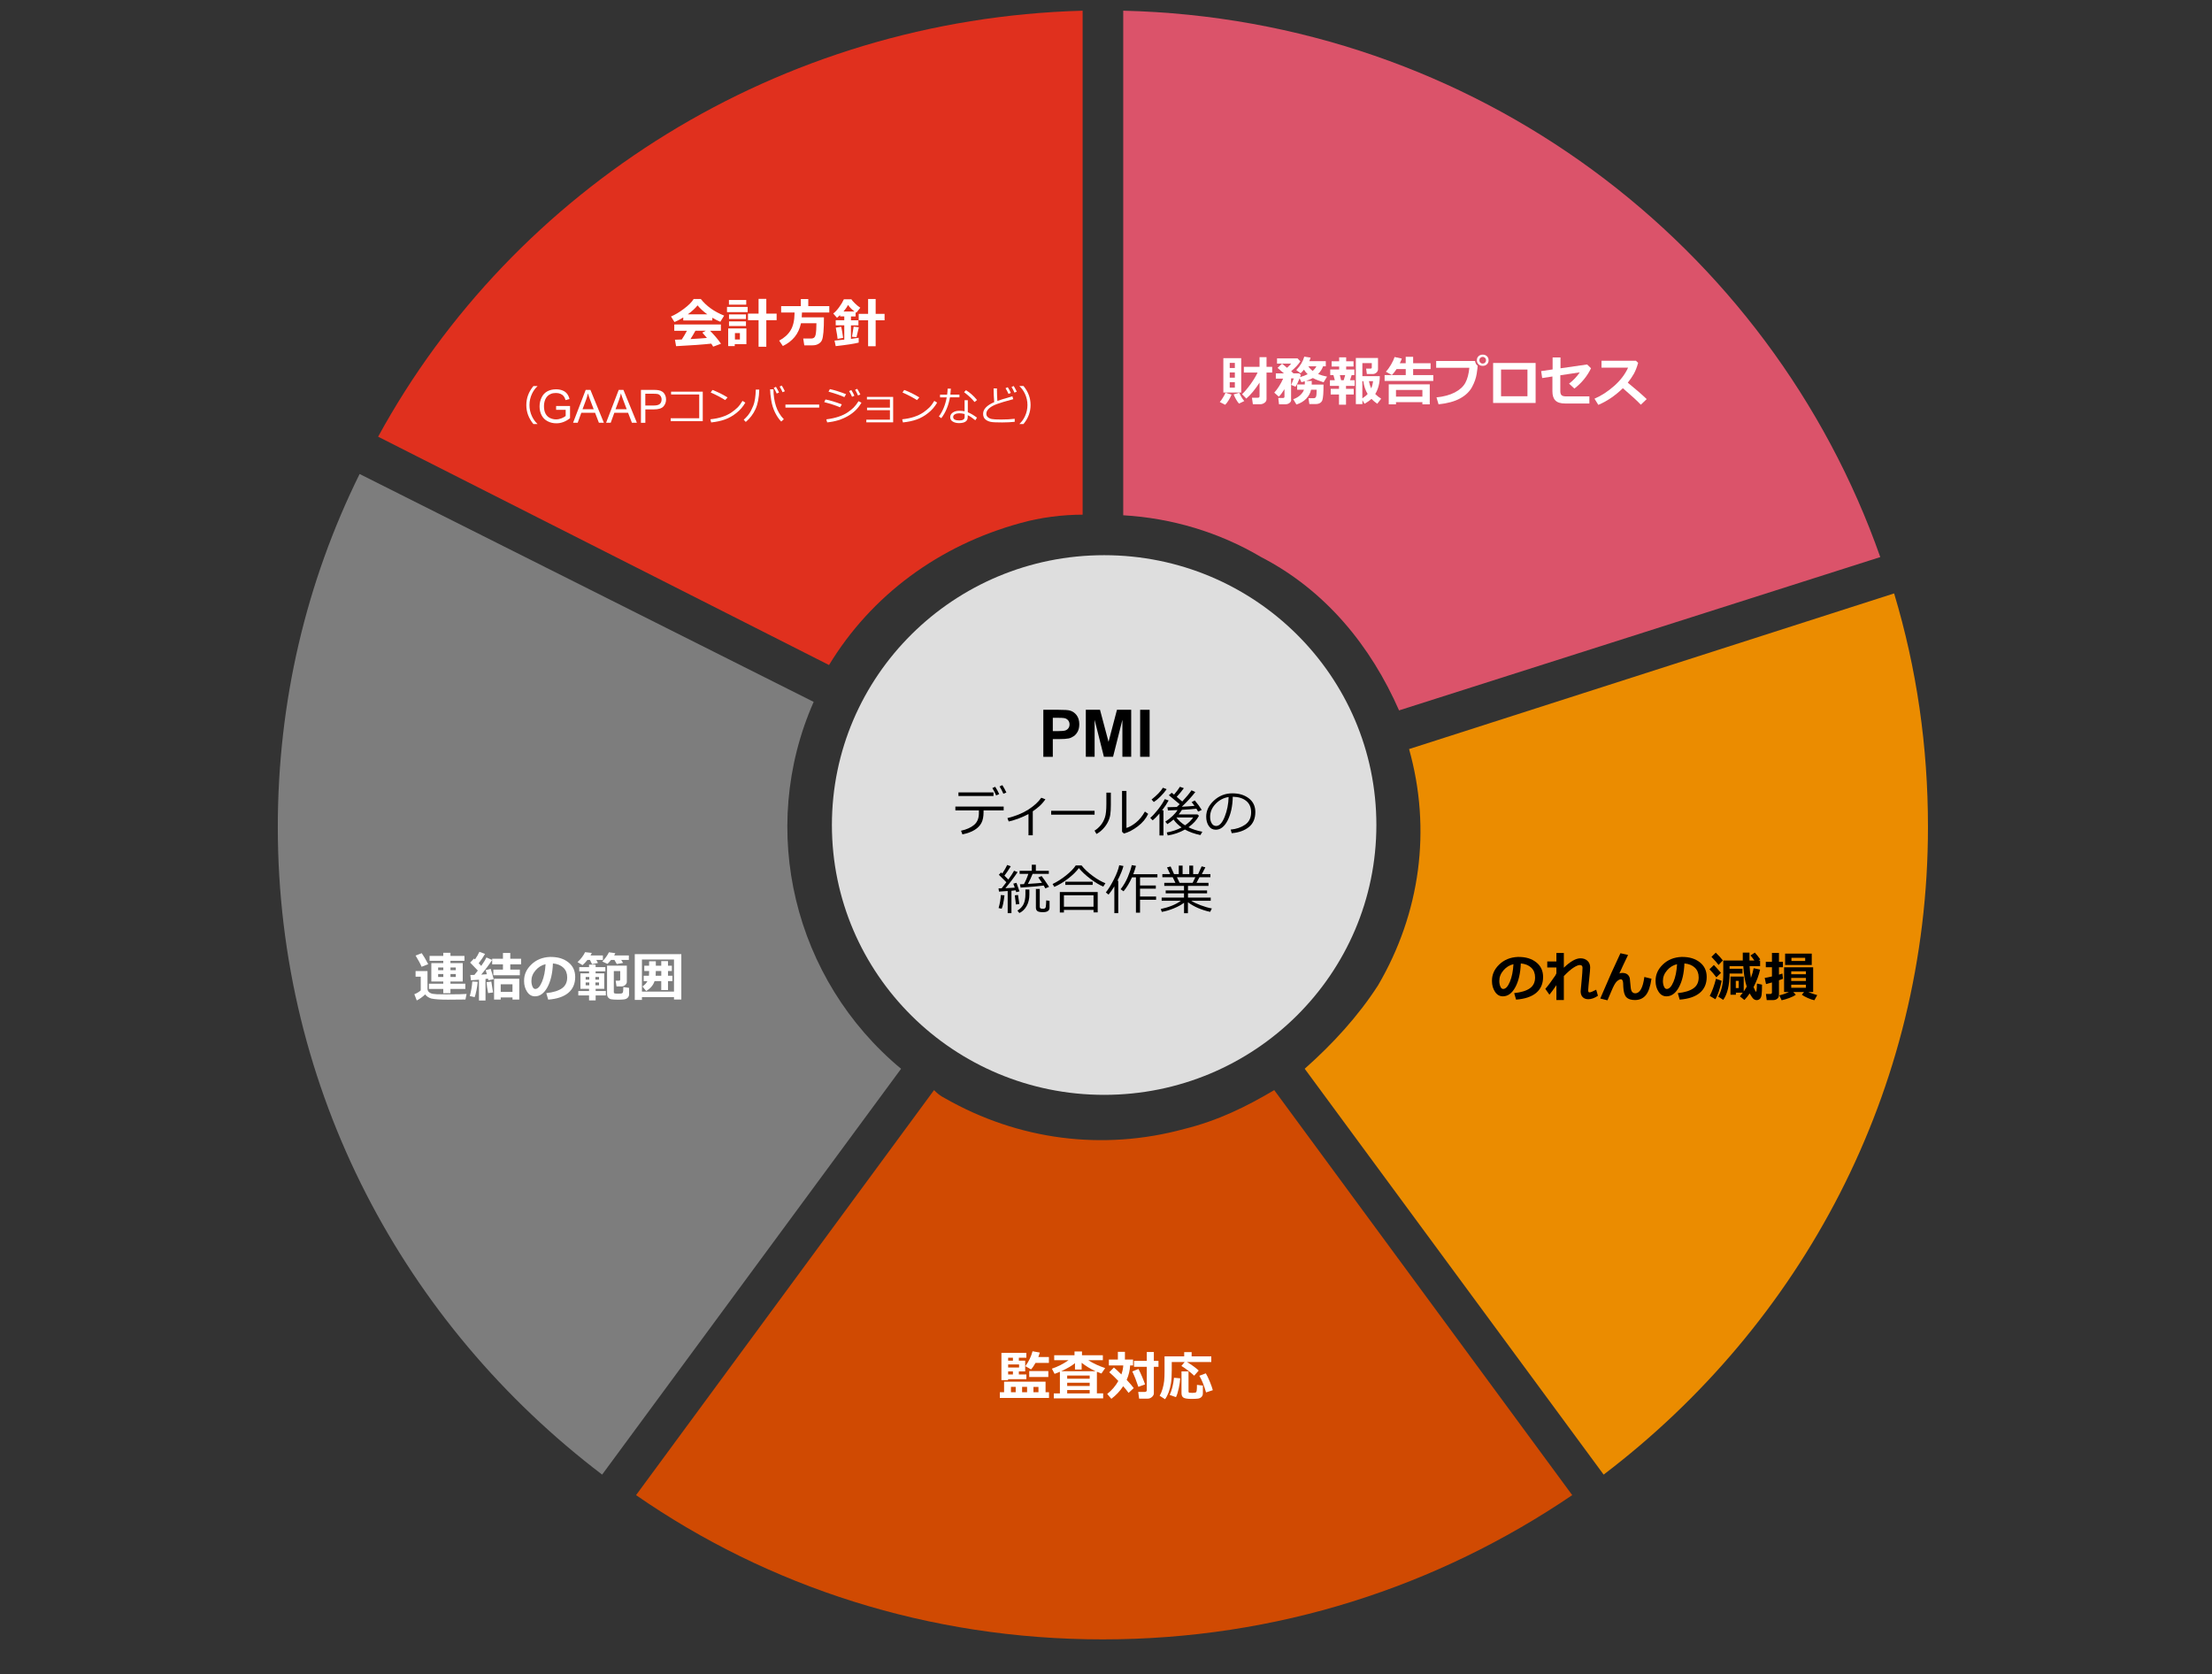 <?xml version="1.0" encoding="UTF-8"?><svg id="_レイヤー_7" xmlns="http://www.w3.org/2000/svg" viewBox="0 0 583 441.32"><rect x="0" y="0" width="583" height="441.32" fill="#333333" stroke="none"/><defs><style>.cls-1{fill:#fff;}.cls-2{fill:#e0301e;}.cls-2,.cls-3,.cls-4,.cls-5,.cls-6{fill-rule:evenodd;}.cls-3{fill:#7d7d7d;}.cls-7{fill:#dedede;}.cls-4{fill:#db536a;}.cls-5{fill:#eb8c00;}.cls-6{fill:#d04a02;}</style></defs><path class="cls-2" d="M269,137.85c5.2-1.47,11.14-2.2,16.34-2.2V2.82c-80.21,2.2-150.03,46.97-185.68,112.28l118.84,60.18c11.14-18.35,28.97-31.56,50.5-37.43Z"/><path class="cls-4" d="M368.73,187.24l126.84-40.41C466.64,64.54,388.76,5.02,296.04,2.82V135.81c12.61,.73,25.22,4.41,36.35,11.02,17.06,8.82,28.93,23.51,36.35,40.41Z"/><path class="cls-6" d="M249.14,289.51c-1.48-.73-2.22-1.46-2.96-2.19l-78.54,106.75c34.82,24.13,77.06,38.02,123,38.02s88.17-13.89,123.74-38.02l-78.54-106.75c-7.41,4.39-14.82,8.04-23.71,10.24-21.49,5.85-43.72,2.92-62.98-8.04Z"/><path class="cls-3" d="M214.46,185l-119.68-60.07c-14.12,28.57-21.56,60.07-21.56,93.04,0,69.6,33.45,131.13,85.48,170.69l78.79-106.96c-28.25-23.44-37.91-63-23.04-96.7Z"/><path class="cls-5" d="M499.24,156.4l-127.86,41.03c5.95,21.25,2.97,43.23-8.18,62.28-5.2,8.06-11.89,15.39-19.33,21.98l78.79,106.97c52.03-39.56,85.48-101.11,85.48-170.71,0-21.25-2.97-41.76-8.92-61.54Z"/><ellipse class="cls-7" cx="291.01" cy="217.45" rx="71.75" ry="71.12"/><g><path class="cls-1" d="M187.76,84.46h-7.68v-.79c-.85,.54-1.63,.94-2.32,1.21l-.91-1.47c.99-.4,2.12-1.06,3.38-2,1.26-.94,2.13-1.81,2.6-2.61h1.87c1.5,1.89,3.55,3.35,6.16,4.39l-1.01,1.62c-.65-.26-1.36-.61-2.11-1.06v.71Zm-.28,6.11c-2.19,.24-5.29,.47-9.29,.67l-.3-1.7,1.8-.06c.49-.74,.94-1.51,1.36-2.3h-3.34v-1.66h12.29v1.66h-2.85c1.17,1.19,2.13,2.33,2.88,3.42l-2.07,.77c-.11-.21-.27-.47-.5-.79Zm-6.19-7.72h5.13c-1.06-.77-1.92-1.56-2.57-2.36-.61,.77-1.47,1.56-2.57,2.36Zm.69,6.52c1.82-.1,3.27-.2,4.34-.3-.45-.55-.86-1.02-1.21-1.4l.92-.5h-2.74c-.41,.75-.84,1.48-1.31,2.2Z"/><path class="cls-1" d="M197.05,82.27h-5.44v-1.38h5.44v1.38Zm-.33,8.44h-3.07v.51h-1.73v-4.65h4.8v4.13Zm-.04-10.41h-4.56v-1.23h4.56v1.23Zm-.07,3.78h-4.47v-1.21h4.47v1.21Zm0,1.85h-4.47v-1.22h4.47v1.22Zm-1.6,3.55v-1.69h-1.31v1.69h1.31Zm6.96,1.91h-2.04v-7h-2.79v-1.73h2.79v-3.89h2.04v3.89h2.72v1.73h-2.72v7Z"/><path class="cls-1" d="M211.37,82.37c-.01,.52-.04,.94-.07,1.27h5.86c0,1.61-.04,2.91-.13,3.89-.09,.98-.21,1.68-.38,2.08-.16,.41-.47,.75-.91,1.01-.44,.27-.97,.4-1.58,.4h-2.18l-.28-1.8h2.14c.63,0,1.01-.35,1.14-1.05s.2-1.69,.2-2.97h-4.07c-.32,1.45-.88,2.66-1.68,3.63-.8,.97-1.83,1.76-3.1,2.37l-.97-1.42c1.34-.71,2.35-1.62,3.01-2.72,.67-1.1,1.01-2.56,1.04-4.39v-.31s-3.53,0-3.53,0v-1.67h5.19v-1.87h1.96v1.87h5.54v1.67h-7.19Z"/><path class="cls-1" d="M226.32,90.3c-1.23,.31-3.25,.62-6.06,.93l-.31-1.46c.6-.04,1.46-.12,2.57-.25v-3.78h-2.26v-1.33h2.26v-1.02h-1.1v-.35c-.28,.27-.55,.51-.82,.72l-.99-1.13c.47-.34,.97-.87,1.52-1.61,.55-.74,.97-1.45,1.28-2.13h1.99c.1,.2,.4,.54,.9,1.04,.5,.49,.98,.89,1.44,1.18l-1.04,1.31s-.1-.06-.2-.13v1.11h-1.22v1.02h1.97v1.33h-1.97v3.57c.89-.11,1.57-.21,2.04-.3v1.28Zm-4.11-1.25c-.9,.18-1.38,.27-1.45,.27h0c-.03-.47-.19-1.45-.48-2.96,.94-.14,1.42-.21,1.42-.23,.06,.17,.15,.63,.28,1.35s.21,1.25,.24,1.57Zm.11-6.95h2.9c-.83-.62-1.39-1.2-1.69-1.74-.28,.55-.68,1.13-1.21,1.74Zm4.04,4.16l-.62,2.61-1.19-.12,.44-2.65,1.37,.16Zm4.43,5h-1.99v-6.84h-2.48v-1.7h2.48v-3.91h1.99v3.91h2.35v1.7h-2.35v6.84Z"/><path class="cls-1" d="M141.65,111.77h-1.06c-1.25-1.5-1.87-3.17-1.87-5.01s.62-3.5,1.87-5.01h1.06v.05c-.59,.54-1.07,1.21-1.44,2-.44,.93-.66,1.92-.66,2.96s.22,2.04,.66,2.97c.37,.79,.85,1.45,1.44,2v.04Z"/><path class="cls-1" d="M146.57,108.03v-1.02h3.67s0,3.21,0,3.21c-.56,.45-1.15,.79-1.75,1.01-.6,.23-1.21,.34-1.85,.34-.85,0-1.63-.18-2.32-.55-.7-.36-1.22-.89-1.58-1.58-.36-.69-.53-1.46-.53-2.31s.18-1.63,.53-2.36c.35-.73,.86-1.27,1.52-1.63,.66-.35,1.43-.53,2.29-.53,.63,0,1.19,.1,1.7,.3,.51,.2,.9,.49,1.19,.85,.29,.36,.51,.84,.66,1.42l-1.04,.28c-.13-.44-.29-.79-.49-1.04s-.47-.45-.83-.61c-.36-.15-.76-.23-1.2-.23-.52,0-.98,.08-1.36,.24-.38,.16-.69,.37-.93,.63-.24,.26-.42,.55-.55,.86-.22,.54-.33,1.12-.33,1.75,0,.77,.13,1.42,.4,1.94,.27,.52,.65,.91,1.16,1.16s1.05,.38,1.62,.38c.5,0,.98-.1,1.46-.29,.47-.19,.83-.4,1.08-.61v-1.62h-2.55Z"/><path class="cls-1" d="M151.04,111.43l3.33-8.67h1.24l3.55,8.67h-1.31l-1.01-2.63h-3.63l-.95,2.63h-1.22Zm2.5-3.56h2.94l-.91-2.4c-.28-.73-.48-1.33-.62-1.8-.11,.56-.27,1.11-.47,1.66l-.95,2.54Z"/><path class="cls-1" d="M159.74,111.43l3.33-8.67h1.24l3.55,8.67h-1.31l-1.01-2.63h-3.63l-.95,2.63h-1.22Zm2.5-3.56h2.94l-.91-2.4c-.28-.73-.48-1.33-.62-1.8-.11,.56-.27,1.11-.47,1.66l-.95,2.54Z"/><path class="cls-1" d="M168.93,111.43v-8.67h3.27c.58,0,1.02,.03,1.32,.08,.43,.07,.78,.21,1.07,.41s.52,.48,.7,.84c.17,.36,.26,.75,.26,1.18,0,.74-.23,1.36-.7,1.87-.47,.51-1.32,.77-2.54,.77h-2.22v3.53h-1.15Zm1.15-4.55h2.24c.74,0,1.27-.14,1.58-.41,.31-.28,.47-.67,.47-1.17,0-.36-.09-.67-.28-.93s-.42-.43-.72-.51c-.19-.05-.55-.08-1.07-.08h-2.22v3.1Z"/><path class="cls-1" d="M185.22,111.01h-8.45v-.77h7.52v-6.27h-7.42v-.74h8.35v7.78Z"/><path class="cls-1" d="M196.44,106.12c-.6,1.05-1.38,1.96-2.34,2.72s-1.96,1.34-3,1.71c-1.04,.38-2.26,.64-3.67,.79l-.19-.83c1.17-.12,2.22-.33,3.14-.64s1.71-.69,2.35-1.12c.64-.44,1.19-.88,1.63-1.31,.44-.43,.89-1.03,1.34-1.78l.74,.46Zm-4.69-1.37l-.61,.7c-1.28-.79-2.56-1.45-3.83-2l.46-.67c1.34,.5,2.67,1.16,3.97,1.96Z"/><path class="cls-1" d="M200.11,102.67c-.05,2.11-.38,3.83-.98,5.15-.6,1.32-1.46,2.45-2.57,3.39l-.54-.58c.41-.37,.77-.75,1.09-1.13,.31-.39,.58-.8,.82-1.25,.23-.45,.44-.91,.63-1.38,.19-.47,.33-1.06,.44-1.76s.17-1.51,.2-2.43h.91Zm6.48,7.83l-.69,.61c-.6-.62-1.15-1.41-1.63-2.39s-.82-2.06-1.01-3.26c-.19-1.2-.29-2.15-.29-2.85h.89v.09c0,1.54,.22,2.98,.65,4.33,.43,1.34,1.13,2.5,2.09,3.48Zm-1.26-7.05l-.62,.28c-.26-.6-.52-1.1-.78-1.51l.58-.26c.32,.5,.59,.99,.82,1.5Zm1.53-.33l-.61,.25c-.23-.54-.49-1.04-.77-1.48l.56-.27c.28,.43,.55,.93,.82,1.5Z"/><path class="cls-1" d="M215.91,107.43h-8.9v-.8h8.9v.8Z"/><path class="cls-1" d="M221.87,106.58l-.44,.78c-1.11-.48-2.51-.94-4.19-1.37l.33-.7c1.21,.23,2.64,.66,4.3,1.29Zm5.18-.45c-.83,1.46-2.03,2.65-3.61,3.55-1.57,.9-3.38,1.45-5.43,1.65l-.22-.8c1.22-.15,2.3-.39,3.25-.71s1.74-.7,2.38-1.14c.64-.44,1.16-.86,1.56-1.25s.83-.96,1.3-1.69l.77,.39Zm-4.06-2.22l-.45,.76c-.89-.43-2.29-.91-4.18-1.45l.37-.66c.51,.1,1.18,.28,2.01,.54,.84,.26,1.59,.53,2.25,.8Zm2.2,.4l-.62,.27c-.26-.58-.52-1.09-.78-1.51l.59-.26c.31,.48,.58,.98,.81,1.5Zm1.57-.33l-.62,.25c-.24-.57-.5-1.07-.77-1.49l.56-.26c.29,.45,.57,.95,.83,1.5Z"/><path class="cls-1" d="M235.4,111.31h-7.07v-.69h6.22v-2.51h-6.03v-.67h6.03v-2.16h-6.06v-.66h6.91v6.7Z"/><path class="cls-1" d="M246.99,106.12c-.6,1.05-1.38,1.96-2.34,2.72s-1.96,1.34-3,1.71c-1.04,.38-2.26,.64-3.67,.79l-.19-.83c1.17-.12,2.22-.33,3.14-.64s1.71-.69,2.35-1.12c.64-.44,1.19-.88,1.63-1.31,.44-.43,.89-1.03,1.34-1.78l.74,.46Zm-4.69-1.37l-.61,.7c-1.28-.79-2.56-1.45-3.83-2l.46-.67c1.34,.5,2.67,1.16,3.97,1.96Z"/><path class="cls-1" d="M250.61,102.43c-.03,.56-.07,1.09-.13,1.58h2.39v.72h-2.5c-.37,2.15-1.13,3.98-2.28,5.49l-.63-.46c1.02-1.38,1.7-3.05,2.06-5.02h-1.76v-.72h1.87c.07-.52,.12-1.05,.13-1.59h.85Zm6.88,7.66l-.43,.68c-.75-.61-1.42-1.06-2-1.34v.51c0,1.05-.77,1.58-2.32,1.58-.64,0-1.18-.14-1.63-.41s-.67-.65-.67-1.13c0-.53,.23-.94,.69-1.25s1.02-.46,1.68-.46c.51,0,.99,.04,1.42,.13v-2.91h.85v3.17c.71,.27,1.52,.75,2.43,1.43Zm-3.26-.97c-.48-.13-.96-.19-1.44-.19-.42,0-.79,.09-1.1,.26s-.47,.41-.47,.72c0,.61,.54,.91,1.63,.91,.92,0,1.39-.3,1.39-.9v-.8Zm3.28-3.69l-.66,.53c-.66-.84-1.58-1.7-2.75-2.59l.48-.53c1.01,.59,1.99,1.45,2.93,2.59Z"/><path class="cls-1" d="M267.42,111.18c-1.02,.1-2.12,.16-3.29,.16-.67,0-1.27-.01-1.8-.03s-.94-.06-1.22-.12c-.28-.06-.55-.14-.79-.26-.25-.11-.46-.26-.65-.43s-.33-.38-.42-.62c-.09-.24-.14-.5-.14-.8,0-1.23,.98-2.25,2.93-3.09-.1-1.13-.15-2.34-.17-3.62h.89c0,.15,0,.32,0,.49,0,.84,.04,1.77,.11,2.81,.7-.25,2.02-.66,3.96-1.22l.22,.76c-.57,.15-1.45,.4-2.64,.74-1.19,.35-2.08,.68-2.68,.99-.59,.31-1.04,.64-1.33,1-.29,.35-.44,.72-.44,1.11,0,.36,.13,.66,.4,.9s.61,.4,1.04,.49c.43,.09,1.24,.13,2.44,.13,1.33,0,2.53-.06,3.6-.19v.8Zm-1-7.62l-.61,.27c-.26-.58-.52-1.08-.79-1.51l.59-.26c.31,.48,.58,.98,.81,1.5Zm1.57-.33l-.62,.25c-.24-.56-.49-1.05-.77-1.48l.58-.26c.29,.48,.56,.98,.81,1.5Z"/><path class="cls-1" d="M271.62,106.75c0,1.84-.62,3.51-1.87,5.01h-1.05v-.04c.59-.54,1.07-1.21,1.44-2,.44-.94,.66-1.93,.66-2.97s-.22-2.03-.66-2.96c-.37-.79-.85-1.45-1.44-2v-.06h1.05c1.25,1.51,1.87,3.18,1.87,5.01Z"/></g><g><path d="M274.98,199.47v-12.39h4.01c1.52,0,2.51,.06,2.97,.19,.71,.19,1.3,.59,1.78,1.21,.48,.62,.72,1.43,.72,2.41,0,.76-.14,1.4-.41,1.92-.28,.52-.63,.93-1.05,1.22s-.86,.49-1.3,.59c-.6,.12-1.46,.18-2.59,.18h-1.63v4.67h-2.5Zm2.5-10.29v3.52h1.37c.99,0,1.65-.06,1.98-.19,.33-.13,.59-.33,.78-.61,.19-.28,.28-.6,.28-.96,0-.45-.13-.82-.4-1.12s-.6-.48-1.01-.55c-.3-.06-.9-.08-1.8-.08h-1.21Z"/><path d="M286.18,199.47v-12.39h3.74l2.25,8.45,2.22-8.45h3.75v12.39h-2.32v-9.75l-2.46,9.75h-2.41l-2.45-9.75v9.75h-2.32Z"/><path d="M300.5,199.47v-12.39h2.5v12.39h-2.5Z"/><path d="M259.23,214.06c0,1.18-.19,2.13-.57,2.85-.38,.73-.99,1.34-1.82,1.85-.83,.51-1.89,.89-3.18,1.16l-.37-.97c1.45-.31,2.59-.82,3.44-1.53,.85-.71,1.27-1.75,1.27-3.1v-.72h-6.2v-1.01h12.73v1.01h-5.3v.46Zm2.62-4.25h-9.24v-.96h9.24v.96Zm1.5-.51l-.8,.35c-.33-.75-.67-1.4-1-1.94l.75-.34c.41,.64,.76,1.28,1.05,1.92Zm1.89-.42l-.79,.32c-.3-.71-.64-1.35-1-1.92l.73-.34c.36,.55,.71,1.19,1.06,1.93Z"/><path d="M272.2,220.15h-1.13v-5.59c-1.67,.88-3.41,1.54-5.21,1.96l-.35-.89c2.16-.53,4-1.28,5.52-2.25,1.52-.98,2.66-2.02,3.41-3.12l1.09,.41c-.54,.77-1.1,1.4-1.68,1.9-.59,.5-1.14,.92-1.65,1.26v6.33Z"/><path d="M288.49,214.72h-11.44v-1.02h11.44v1.02Z"/><path d="M292.78,212.05c0,1.09-.05,1.97-.15,2.66-.1,.68-.32,1.36-.66,2.01-.34,.66-.78,1.26-1.3,1.8-.52,.54-1.08,.97-1.68,1.29l-.51-.88c.58-.35,1.11-.82,1.6-1.4,.49-.58,.86-1.27,1.13-2.06s.39-2.01,.39-3.64v-2.92h1.18v3.15Zm9.84,2.46c-.59,1.26-1.5,2.35-2.74,3.29-1.23,.93-2.45,1.57-3.65,1.9l-.5-.47v-10.77h1.16v9.76c.76-.23,1.59-.69,2.48-1.4,.89-.71,1.69-1.68,2.39-2.92l.86,.61Z"/><path d="M305.59,220.2v-5.78c-.7,.8-1.29,1.4-1.79,1.8l-.64-.65c.6-.5,1.29-1.25,2.07-2.24,.78-1,1.36-1.9,1.76-2.71l1.02,.36c-.49,.88-1.07,1.75-1.74,2.6h.37v6.62h-1.06Zm-1.49-8.82l-.59-.66c1.41-1.1,2.41-2.14,2.99-3.1l.98,.39c-.43,.63-.97,1.27-1.61,1.91-.64,.64-1.23,1.13-1.77,1.47Zm5.19,4.63c-.55,.48-1.09,.88-1.62,1.2l-.53-.65c.65-.41,1.28-.9,1.89-1.48s1.05-1.1,1.32-1.57c-1.04,.05-1.88,.09-2.53,.1l-.13-.86h.19c.55,0,1.31-.02,2.28-.06,.23-.2,.48-.44,.76-.72-.11-.1-1.06-.89-2.86-2.38l.77-.64,.6,.49c.65-.76,1.17-1.45,1.55-2.07l1.04,.37c-.62,.85-1.25,1.61-1.89,2.28l1.47,1.23c1.06-1.14,1.87-2.12,2.43-2.95l1.01,.45c-.93,1.22-2.11,2.51-3.56,3.88,1.27-.06,2.38-.14,3.34-.23-.27-.39-.52-.71-.76-.98l.84-.45c.77,.91,1.38,1.75,1.83,2.5l-.95,.44c-.11-.19-.26-.45-.46-.76-.92,.11-2.19,.21-3.81,.3-.21,.36-.5,.76-.86,1.2h4.96l.39,.37c-.58,1.11-1.51,2.11-2.77,3.02,1.07,.53,2.29,.92,3.66,1.18l-.5,.88c-1.57-.33-2.94-.81-4.09-1.46-1.39,.79-2.9,1.31-4.53,1.56l-.26-.79c1.48-.27,2.78-.71,3.91-1.32-.85-.6-1.56-1.29-2.11-2.07Zm3.04,1.52c.85-.56,1.57-1.25,2.15-2.07h-4.43c.56,.77,1.32,1.47,2.28,2.07Z"/><path d="M324.63,219.58l-.27-.93c1.48-.13,2.75-.56,3.81-1.29,1.05-.73,1.58-1.82,1.58-3.26,0-1.29-.42-2.29-1.28-2.99-.85-.71-2.04-1.08-3.56-1.12-.05,2.48-.5,4.55-1.33,6.21-.84,1.66-1.89,2.49-3.15,2.49-.78,0-1.4-.33-1.85-1-.45-.67-.67-1.48-.67-2.44,0-1.58,.68-3,2.05-4.26,1.37-1.26,2.98-1.89,4.85-1.89,1.76,0,3.2,.44,4.34,1.32s1.71,2.08,1.71,3.6c0,1.73-.57,3.06-1.72,3.98-1.15,.92-2.65,1.45-4.49,1.6Zm-.8-9.51c-1.34,.2-2.49,.81-3.45,1.81-.96,1.01-1.44,2.15-1.44,3.41,0,.67,.14,1.24,.42,1.71,.28,.47,.67,.7,1.17,.7,.86,0,1.61-.81,2.25-2.42,.64-1.61,.99-3.35,1.04-5.22Z"/><path d="M265.59,240.66v-5.82l-2.29,.16-.13-.85,.83-.02c.44-.55,.85-1.08,1.24-1.6-.57-.59-1.23-1.24-1.98-1.97l.59-.62,.3,.29c.57-.83,1.01-1.58,1.31-2.25l.94,.35c-.55,.92-1.11,1.74-1.67,2.47l1.03,1.02c.72-1,1.23-1.77,1.51-2.32l.93,.36c-1.01,1.5-2.09,2.92-3.22,4.25,1.09-.05,1.92-.1,2.48-.15-.16-.47-.29-.83-.39-1.06l.84-.21c.16,.43,.42,1.18,.79,2.25l-.86,.21c-.05-.17-.09-.33-.15-.49-.23,.03-.6,.07-1.11,.12v5.9h-1Zm-1.59-1.15l-.81-.17c.34-1.18,.54-2.33,.59-3.44l.96,.08c-.21,1.74-.45,2.91-.74,3.53Zm3.76-1.13c-.02-.21-.12-1.01-.3-2.4l.85-.1c.08,.61,.19,1.41,.35,2.39l-.89,.12Zm.91,2.27l-.52-.65c.72-.43,1.26-.98,1.6-1.66,.34-.68,.51-1.56,.51-2.65v-1.24h1.04v1.37c0,1.12-.24,2.1-.71,2.96-.48,.86-1.11,1.48-1.92,1.86Zm.32-6.72l-.16-.86,1.04-.04c.44-.79,.83-1.69,1.16-2.7h-2.3v-.82h3.21v-1.6h1.07v1.6h3.42v.82h-4.27c-.35,.89-.76,1.77-1.25,2.64,1.54-.1,2.78-.19,3.73-.29-.36-.54-.69-1.01-1-1.41l.89-.37c.43,.53,1.08,1.48,1.97,2.84l-.99,.41c-.14-.27-.28-.52-.42-.75-1.12,.16-3.16,.34-6.12,.54Zm4.03,.38h1.02v4.65c0,.21,.05,.35,.17,.44,.11,.08,.34,.13,.69,.13,.16,0,.28-.02,.38-.06,.09-.04,.17-.09,.22-.16,.05-.07,.09-.15,.12-.24s.05-.34,.08-.75c.03-.41,.04-.75,.04-1.01l.88,.12v1.79c0,.8-.58,1.2-1.74,1.2-.73,0-1.22-.1-1.48-.3-.25-.2-.38-.5-.38-.91v-4.91Z"/><path d="M290.78,233.68c-.98-.41-2.09-1.07-3.34-2-1.24-.93-2.28-1.89-3.1-2.88-.64,.89-1.57,1.8-2.78,2.74-1.21,.94-2.44,1.68-3.68,2.22l-.46-.76c1.2-.58,2.38-1.33,3.53-2.25,1.16-.92,2.02-1.8,2.58-2.65h1.53c.73,.94,1.71,1.86,2.93,2.76s2.34,1.54,3.36,1.93l-.57,.89Zm-2.57,6.14h-7.8v.69h-1.08v-5.39h9.98v5.35h-1.09v-.65Zm-7.8-.84h7.8v-3.02h-7.8v3.02Zm7.58-5.75h-7.21v-.84h7.21v.84Z"/><path d="M293.7,240.67v-7.05c-.46,.78-.97,1.5-1.53,2.17l-.71-.57c.73-.94,1.45-2.11,2.16-3.52,.71-1.41,1.16-2.63,1.37-3.65l1.11,.2c-.25,1-.78,2.3-1.6,3.9h.23v8.53h-1.04Zm5.69-.12v-9.31h-1.04c-.63,1.42-1.37,2.65-2.22,3.68l-.77-.55c.77-.99,1.41-2.07,1.9-3.25,.49-1.18,.84-2.21,1.03-3.1l1.11,.19c-.19,.74-.43,1.48-.72,2.21h6.37v.82h-4.58v2.14h4.16v.84h-4.16v2.08h4.23v.85h-4.23v3.41h-1.08Z"/><path d="M306.21,240.34l-.28-.75c2.25-.49,4.03-1.22,5.32-2.18h-5.08v-.83h5.89v-1.12h-4.83v-.77h4.83v-1.19h-5.2v-.82h2.93l-.71-1.47h-2.73v-.82h2.07l-.84-1.76,.95-.26,.91,2.02h1.24v-2.25h1.01v2.25h1.76v-2.25h1.02v2.25h1.31l.93-2.05,.98,.26-.93,1.79h2.26v.82h-2.88l-.79,1.47h3.16v.82h-5.4v1.19h5.03v.77h-5.03v1.12h5.99v.83h-5.14c.64,.41,1.49,.81,2.53,1.2,1.04,.39,2.01,.67,2.91,.83l-.45,.9c-2.32-.51-4.28-1.36-5.86-2.54v2.89h-1.02v-2.75c-.66,.51-1.55,1-2.66,1.46-1.12,.46-2.19,.78-3.23,.95Zm3.99-9.13l.7,1.47h3.44l.71-1.47h-4.84Z"/></g><g><path class="cls-1" d="M324.58,104.01c-.14,.41-.39,.89-.73,1.44-.34,.56-.66,.97-.94,1.24l-1.42-.73c.22-.23,.5-.63,.84-1.18s.56-.97,.66-1.26l1.59,.48Zm2.56-.55h-4.71v-9.06h4.71v9.06Zm-1.68-6.46v-1.35h-1.35v1.35h1.35Zm-1.35,2.55h1.35v-1.39h-1.35v1.39Zm1.35,1.19h-1.35v1.43h1.35v-1.43Zm2.49,4.96l-1.39,.68c-.23-.24-.49-.6-.78-1.11s-.5-.95-.63-1.32l1.47-.43c.37,.84,.81,1.57,1.33,2.19Zm4.01-4.84c-1.15,1.78-2.31,3.18-3.48,4.19l-1.12-1.15c.68-.63,1.42-1.51,2.24-2.64,.81-1.13,1.43-2.16,1.86-3.07h-3.62v-1.5h4.13v-2.56h1.84v2.56h1.49v1.5h-1.49v7c0,.4-.17,.72-.52,.97-.35,.25-.71,.38-1.09,.38h-1.99l-.24-1.71h1.56c.29,0,.44-.14,.44-.43v-3.53Z"/><path class="cls-1" d="M340.31,105.4c0,.32-.15,.59-.46,.82-.3,.23-.67,.34-1.11,.34h-1.64l-.19-1.66h1.24c.26,0,.39-.12,.39-.37v-1.96c-.54,.88-1.03,1.54-1.49,1.98l-1.2-1.06c.9-1,1.68-2.23,2.34-3.69h-1.93v-1.39h2.14c-.38-.35-.94-.83-1.68-1.44l1.18-1.11s.45,.37,1.32,1.08c.47-.43,.83-.8,1.09-1.11h-3.73v-1.37h5.41l.73,.79c-.54,.83-1.34,1.69-2.41,2.59,.25,.22,.45,.41,.6,.57h1.49l.46,.39c-.05,.15-.12,.35-.21,.6,.83-.25,1.5-.51,2-.77-.39-.38-.72-.78-.97-1.2-.28,.34-.57,.65-.88,.95l-1.15-.84c1.07-1.12,1.77-2.3,2.11-3.54l1.67,.26c-.09,.31-.2,.62-.34,.93h4.34v1.35h-.71c-.28,.77-.72,1.45-1.32,2.04,.65,.28,1.44,.51,2.36,.69l-.91,1.49c-1.19-.37-2.13-.74-2.82-1.12-.49,.28-1.09,.53-1.81,.77h1.51c0,.42,0,.73-.01,.95h3.11c0,1.06-.02,1.94-.07,2.61-.05,.68-.13,1.18-.23,1.49-.11,.32-.32,.57-.62,.76-.3,.19-.69,.28-1.17,.28h-1.64l-.23-1.54h1.39c.26,0,.46-.12,.58-.37,.12-.24,.18-.87,.18-1.87h-1.47c-.19,.89-.62,1.67-1.28,2.36s-1.52,1.21-2.58,1.54l-.84-1.4c.71-.23,1.32-.59,1.82-1.05,.5-.47,.83-.95,1.01-1.45h-1.8v-1.38h2.01c0-.19,.01-.48,.01-.85-.29,.09-.59,.17-.89,.26l-.48-1.04c-.4,1.03-.76,1.77-1.08,2.22l-1.14-.48c.17-.41,.4-.97,.68-1.71h-.71v5.65Zm5.68-7.63c.42-.39,.74-.79,.96-1.22h-2.11c.29,.46,.67,.86,1.15,1.22Z"/><path class="cls-1" d="M354.76,106.66h-1.85v-2.68h-2.19v-1.5h2.19v-.77h-2.39v-1.5h1.29l-.37-1.35h-.84v-1.47h2.35v-.78h-1.98v-1.39h1.98v-1.04h1.85v1.04h1.94v1.39h-1.94v.78h2.16v1.47h-.71l-.43,1.35h1.22v1.5h-2.28v.77h2.03v1.5h-2.03v2.68Zm-1.29-6.44h.68l.39-1.35h-1.4l.33,1.35Zm5.59,6.29h-1.71v-12.16h5.84v2.97c0,.35-.14,.65-.43,.9s-.62,.37-.99,.37h-1.52l-.19-1.43h1.12c.24,0,.37-.11,.37-.32v-1.13h-2.48v3.43h4.59c0,1.83-.4,3.4-1.2,4.71,.45,.46,.97,.87,1.56,1.24l-1.03,1.33c-.59-.41-1.09-.84-1.53-1.29-.46,.44-1.07,.87-1.83,1.28l-.55-.93v1.04Zm0-6.04v4.52c.56-.35,1.03-.73,1.4-1.15-.59-.95-.97-2.08-1.13-3.37h-.28Zm2.35,1.89c.24-.58,.4-1.21,.47-1.89h-1.08c.13,.69,.33,1.32,.61,1.89Z"/><path class="cls-1" d="M369.46,94.51c-.12,.37-.3,.78-.52,1.22h1.55v-1.69h1.96v1.69h4.6v1.54h-4.6v1.59h5.31v1.54h-12.83v-1.54h5.57v-1.59h-2.41c-.35,.54-.76,1.07-1.24,1.58l-1.59-.88c.47-.49,.92-1.11,1.36-1.86,.44-.75,.75-1.42,.94-2.01l1.92,.41Zm5.43,11.49h-6.96v.58h-1.91v-5.28h10.81v5.28h-1.94v-.58Zm-6.96-1.46h6.96v-1.76h-6.96v1.76Z"/><path class="cls-1" d="M389.46,96.39h0c0,.28-.09,.99-.26,2.13-.18,1.15-.59,2.32-1.24,3.51s-1.69,2.19-3.13,2.98c-1.43,.79-3.32,1.31-5.68,1.56l-.55-1.83c1.94-.2,3.55-.64,4.85-1.32s2.22-1.53,2.77-2.54c.54-1.01,.89-2.33,1.04-3.94h-8.74v-1.8h10.25c.08,.57,.31,.98,.69,1.26Zm2.88-1.44c0,.43-.15,.78-.44,1.06-.29,.28-.67,.42-1.11,.42s-.82-.14-1.11-.42c-.29-.28-.44-.63-.44-1.06s.15-.78,.44-1.06,.67-.42,1.11-.42,.82,.14,1.11,.42,.44,.63,.44,1.06Zm-.93-.62c-.17-.17-.38-.26-.63-.26s-.46,.09-.63,.26c-.17,.17-.25,.38-.25,.62s.08,.45,.25,.62c.17,.17,.38,.26,.63,.26s.46-.08,.63-.26c.17-.17,.25-.38,.25-.62s-.08-.45-.25-.62Z"/><path class="cls-1" d="M404.73,106.21h-11.2v-10.54h11.2v10.54Zm-2.15-1.77v-7.04h-6.96v7.04h6.96Z"/><path class="cls-1" d="M419.33,97.07c-1.01,2.09-2.47,3.87-4.38,5.34l-1.4-1.3c1.13-.86,2.07-1.85,2.81-2.97l-5.12,.77v4.2c0,.47,.11,.82,.32,1.04,.21,.22,.63,.33,1.26,.33h6.08v1.87h-6.36c-1.2,0-2.06-.26-2.59-.79-.53-.53-.79-1.33-.79-2.41v-3.92l-2.7,.41-.27-1.83,3.02-.44v-3.16h2.08v2.86l7.02-1.01,1.02,1Z"/><path class="cls-1" d="M434.02,105.18l-1.56,1.49c-.82-.89-2.39-2.34-4.73-4.35-2.05,1.98-4.2,3.44-6.47,4.39l-1.01-1.63c1.76-.75,3.48-1.86,5.15-3.33,1.67-1.47,2.9-3.08,3.7-4.84h-7v-1.82h9.08l.57,.55c-.33,1.18-.71,2.14-1.13,2.89s-.96,1.52-1.6,2.33c1.99,1.62,3.66,3.06,5,4.34Z"/></g><g><path class="cls-1" d="M122.98,261.97l-.31,1.47c-.07,0-.17,0-.29,0l-4.32,.04c-2.04,0-3.51-.1-4.4-.3-.73-.24-1.27-.61-1.6-1.09-.72,.69-1.46,1.22-2.22,1.6l-.64-1.65c.63-.23,1.19-.57,1.69-1v-3.62h-1.36v-1.47h3.14v4.67c0,.24,.06,.46,.19,.64,.12,.18,.31,.34,.55,.46s.46,.19,.65,.22c.43,.05,.8,.09,1.11,.11,.31,.02,1.13,.03,2.47,.03,2.75,0,4.53-.04,5.34-.11Zm-10.11-7.84l-1.76,.68c-.28-.71-.81-1.69-1.58-2.96l1.62-.62c.46,.64,1.03,1.61,1.71,2.9Zm9.77,6.53h-3.92v1.11h-1.89v-1.11h-3.78v-1.39h3.78v-.57h-3.15v-4.85h3.15v-.61h-3.61v-1.29h3.61v-.82h1.89v.82h3.69v1.29h-3.69v.61h3.24v4.85h-3.24v.57h3.92v1.39Zm-7.16-4.94h1.36v-.72h-1.36v.72Zm1.36,1.01h-1.36v.77h1.36v-.77Zm1.89-1.01h1.4v-.72h-1.4v.72Zm1.4,1.01h-1.4v.77h1.4v-.77Z"/><path class="cls-1" d="M125.91,258.78c-.06,.71-.18,1.47-.34,2.27s-.32,1.39-.48,1.78l-1.27-.3c.35-1.31,.58-2.59,.66-3.84l1.43,.09Zm2.04,4.92h-1.71v-5.48c-.95,.08-1.66,.13-2.11,.15l-.17-1.4c.38,0,.74,0,1.07-.01,.25-.3,.56-.69,.91-1.15-.53-.58-1.21-1.28-2.03-2.1l1.02-1.07c.09,.08,.17,.16,.25,.24,.51-.73,.9-1.4,1.17-2.01l1.49,.55c-.52,.88-1.07,1.7-1.67,2.46l.66,.71c.65-.91,1.11-1.66,1.38-2.23l1.5,.65c-.84,1.29-1.8,2.58-2.88,3.87,.43-.02,.93-.06,1.49-.1-.16-.6-.27-.96-.32-1.09l1.33-.33c.22,.65,.49,1.56,.79,2.73l-1.4,.28c-.01-.07-.05-.21-.1-.42-.17,.02-.39,.05-.66,.08v5.65Zm2.01-2.12l-1.31,.17c-.23-1.17-.36-2.12-.41-2.88l1.25-.17,.47,2.88Zm7.05-4.53h-6.98v-1.49h2.53v-1.39h-2.84v-1.47h2.84v-1.53h1.93v1.53h2.85v1.47h-2.85v1.39h2.52v1.49Zm-1.94,5.85h-3.1v.55h-1.75v-5.49h6.64v5.49h-1.78v-.55Zm-3.1-1.47h3.1v-2.01h-3.1v2.01Z"/><path class="cls-1" d="M144.49,263.49l-.51-1.73c1.83-.2,3.21-.62,4.13-1.27s1.38-1.6,1.38-2.87c0-1.06-.33-1.92-1-2.56-.66-.64-1.58-1.02-2.76-1.13-.1,2.58-.58,4.67-1.45,6.27-.87,1.6-1.96,2.4-3.28,2.4-.86,0-1.55-.4-2.08-1.21s-.79-1.73-.79-2.78v-.17c0-1.6,.64-3.01,1.93-4.24,1.28-1.23,2.9-1.89,4.86-1.98h.28c1.87,0,3.4,.47,4.6,1.42,1.2,.95,1.8,2.23,1.8,3.86,0,1.78-.61,3.18-1.82,4.19-1.21,1.01-2.97,1.6-5.29,1.78Zm-.7-9.36c-1.04,.24-1.92,.79-2.64,1.63-.73,.84-1.09,1.77-1.09,2.79,0,.53,.09,1.01,.27,1.45,.18,.44,.43,.66,.75,.66,.65,0,1.24-.63,1.77-1.89,.53-1.26,.84-2.81,.94-4.65Z"/><path class="cls-1" d="M155.98,251.16c-.09,.21-.2,.43-.34,.66h3.26v1.18h-1.74l.44,.81-1.56,.32-.56-1.13h-.65c-.41,.53-.84,.99-1.3,1.38l-1.31-.8c.88-.82,1.54-1.69,1.99-2.62l1.77,.2Zm3.7,11.2h-2.69v1.31h-1.74v-1.31h-2.83v-1.16h2.83v-.57h-2.27v-4.08h2.27v-.54h-2.58v-1.11h2.58v-.65h1.73v.65h2.57v1.11h-2.57v.54h2.28v4.08h-2.27v.57h2.69v1.16Zm-5.32-4.16h.95v-.7h-.95v.7Zm.95,.75h-.95v.74h.95v-.74Zm1.62-.75h.95v-.7h-.95v.7Zm.95,.75h-.95v.74h.95v-.74Zm4.3-7.73c-.11,.24-.21,.44-.31,.61h3.87v1.18h-2.01l.5,.78-1.67,.3-.62-1.08h-.89c-.36,.45-.68,.8-.95,1.04l-1.36-.63c.71-.71,1.29-1.52,1.76-2.43l1.67,.24Zm3.63,10.81c0,.37-.12,.68-.36,.93s-.57,.4-.98,.45c-.41,.05-.93,.08-1.55,.08-.4,0-.75,0-1.06-.03-.31-.02-.57-.04-.77-.08-.21-.03-.4-.12-.57-.25-.17-.14-.3-.29-.39-.48s-.13-.39-.13-.63v-7.5h5.21v4.28c0,.3-.14,.57-.43,.82s-.61,.37-.98,.37h-1.31l-.23-1.51h.86c.24,0,.35-.1,.35-.3v-2.24h-1.69v5.57c0,.16,.06,.26,.18,.31,.12,.05,.44,.08,.96,.08,.41,0,.67-.01,.79-.03,.12-.02,.21-.06,.29-.11,.07-.06,.12-.11,.16-.16,.03-.05,.06-.21,.09-.48,.03-.27,.04-.58,.04-.96l1.51,.21v1.65Z"/><path class="cls-1" d="M177.64,262.81h-8.45v.73h-1.89v-12.05h12.27v11.95h-1.93v-.62Zm-8.45-1.45h8.45v-8.46h-8.45v8.46Zm3.33-2.77c-.34,1.07-1.08,1.94-2.22,2.61l-.98-1.2c.61-.42,1.03-.86,1.27-1.33l.04-.07h-.98v-1.42h1.39c.03-.27,.04-.61,.04-1.02v-.23h-1.27v-1.4h1.27v-1.16h1.77v1.16h1.43v-1.22h1.78v1.22h1.02v1.4h-1.02v1.24h1.16v1.42h-1.16v2.36h-1.78v-2.36h-1.76Zm.33-2.66c0,.47-.02,.88-.05,1.24h1.49v-1.24h-1.43Z"/></g><g><path class="cls-1" d="M276.48,368.46h-12.96v-1.51h1.12v-2.79h10.93v2.79h.91v1.51Zm-7.95-7v.81h1.98v1.25h-4.82v.24h-1.75v-7.18h6.57v1.27h-1.98v.78h1.67v2.83h-1.67Zm-1.56-3.61h-1.26v.78h1.26v-.78Zm-1.26,1.77v.82h2.88v-.82h-2.88Zm1.26,2.65v-.81h-1.26v.81h1.26Zm.73,4.67v-1.4h-1.25v1.4h1.25Zm1.69-1.4v1.4h1.31v-1.4h-1.31Zm4.68-9.06c-.13,.44-.27,.83-.41,1.19h2.79v1.55h-3.53c-.4,.73-.79,1.3-1.18,1.71l-1.49-.85c.9-1.24,1.53-2.55,1.89-3.93l1.91,.34Zm2.23,6.46h-5.03v-1.57h5.03v1.57Zm-3.92,4.01h1.32v-1.4h-1.32v1.4Z"/><path class="cls-1" d="M290.74,368.56h-13v-1.3h1.61v-5.7c-.45,.19-.92,.38-1.4,.55l-.71-1.37c1.53-.51,2.99-1.25,4.4-2.24h-3.79v-1.3h5.35v-1h1.97v1h5.5v1.3h-3.86c1.31,.84,2.8,1.53,4.47,2.08l-.98,1.44c-.41-.14-.81-.3-1.2-.46v5.69h1.65v1.3Zm-11.04-7.15h9.04c-1.32-.6-2.54-1.34-3.66-2.22v1.78h-1.76v-1.69c-.7,.62-1.9,1.33-3.62,2.13Zm7.5,1.98v-.84h-5.93v.84h5.93Zm-5.93,1.91h5.93v-.86h-5.93v.86Zm0,1.96h5.93v-.89h-5.93v.89Z"/><path class="cls-1" d="M297.86,359.89c-.07,1.32-.37,2.59-.91,3.8,.83,.88,1.45,1.6,1.86,2.17l-1.36,1.26c-.36-.51-.83-1.09-1.42-1.76-.84,1.28-1.88,2.39-3.12,3.32l-1.09-1.28c1.21-.95,2.19-2.09,2.93-3.42-1.02-1.06-1.82-1.83-2.39-2.3l1.22-1.24c.39,.3,1.05,.91,1.97,1.82,.29-.8,.46-1.59,.5-2.37h-3.79v-1.56h2.37v-2.03h1.86v2.03h2.14v1.56h-.75Zm3.93,4.99l-1.76,.65c-.48-1.47-1.01-2.83-1.6-4.07l1.63-.64c.7,1.37,1.27,2.72,1.73,4.05Zm2.32,2.37c0,.34-.17,.66-.5,.95-.33,.29-.71,.44-1.13,.44h-2.25l-.24-1.77h1.78c.12,0,.22-.04,.33-.12,.1-.08,.15-.18,.15-.29v-6.22h-3.37v-1.57h3.37v-2.32h1.86v2.32h1.22v1.57h-1.22v7.01Z"/><path class="cls-1" d="M319.25,358.98h-6.42c1.25,.74,2.28,1.49,3.11,2.25l-1.2,1.36c-1.02-.95-2.14-1.81-3.37-2.57l.87-1.04h-3.41v2.12c0,1.5-.07,2.67-.21,3.52s-.34,1.63-.61,2.35-.58,1.32-.95,1.82l-1.42-.91c.29-.48,.55-1.09,.76-1.81,.21-.73,.36-1.43,.43-2.11,.07-.68,.1-1.52,.1-2.52v-3.95h5.18v-1.12h1.96v1.12h5.18v1.49Zm-8.19,4.3c-.03,.74-.16,1.61-.38,2.63-.22,1.02-.47,1.79-.74,2.33l-1.66-.58c.57-1.18,.95-2.69,1.15-4.52l1.63,.14Zm5.97,3.98c0,.38-.12,.69-.37,.94-.25,.25-.58,.4-1,.44-.42,.04-.95,.07-1.6,.07-1.1,0-1.82-.12-2.16-.35-.34-.23-.5-.62-.5-1.18v-5.72h1.85v5.31c0,.19,.09,.29,.28,.31h.14c.28,.03,.47,.04,.57,.04,.18,0,.38-.01,.59-.04s.35-.07,.42-.14,.12-.23,.16-.49c.04-.26,.06-.74,.06-1.44l1.56,.19v2.07Zm2.62-.85l-1.78,.59c-.53-1.85-1.12-3.32-1.77-4.39l1.71-.64c.31,.51,.67,1.24,1.05,2.18s.65,1.69,.79,2.25Z"/></g><g><path d="M399.59,263.49l-.51-1.73c1.83-.2,3.21-.62,4.13-1.27s1.38-1.6,1.38-2.87c0-1.06-.33-1.92-1-2.56-.66-.64-1.58-1.02-2.76-1.13-.1,2.58-.58,4.67-1.45,6.27-.87,1.6-1.96,2.4-3.28,2.4-.86,0-1.55-.4-2.08-1.21s-.79-1.73-.79-2.78v-.17c0-1.6,.64-3.01,1.93-4.24,1.28-1.23,2.9-1.89,4.86-1.98h.28c1.87,0,3.4,.47,4.6,1.42,1.2,.95,1.8,2.23,1.8,3.86,0,1.78-.61,3.18-1.82,4.19-1.21,1.01-2.97,1.6-5.29,1.78Zm-.7-9.36c-1.04,.24-1.92,.79-2.64,1.63-.73,.84-1.09,1.77-1.09,2.79,0,.53,.09,1.01,.27,1.45,.18,.44,.43,.66,.75,.66,.65,0,1.24-.63,1.77-1.89,.53-1.26,.84-2.81,.94-4.65Z"/><path d="M410.21,259.66c-.72,1.05-1.33,1.89-1.84,2.51l-1.08-1.53c.71-.81,1.59-1.99,2.64-3.53,.05-.12,.15-.32,.28-.57v-1.55h-2.41v-1.58h2.41v-2.23h1.96v3.88c1.71-1.65,3.17-2.48,4.39-2.48,.75,0,1.36,.22,1.84,.66,.47,.44,.71,1.03,.71,1.75,0,.41-.08,1.43-.26,3.06-.14,1.32-.23,2.29-.26,2.9v.14c0,.31,.11,.47,.33,.47,.31,0,.9-.24,1.78-.71l.46,1.6c-.89,.61-1.74,.91-2.54,.91-.64,0-1.14-.19-1.49-.56-.35-.37-.53-.88-.53-1.53,0-.17,.1-1.25,.3-3.24,.11-1.14,.17-2.11,.19-2.89v-.1c0-.46-.24-.69-.72-.69-.38,0-.93,.23-1.65,.69-.72,.46-1.57,1.21-2.55,2.23v6.31h-1.96v-3.93Z"/><path d="M429.1,251.69c-.95,1.96-1.72,3.59-2.29,4.88,.25-.09,.51-.14,.76-.14,1.06,0,1.72,.46,1.98,1.39l.25,2.49c.05,.5,.17,.88,.37,1.12,.2,.24,.47,.37,.82,.37,1.22,0,2.02-1.43,2.4-4.3l1.88,.46c-.31,2.09-.82,3.55-1.53,4.38s-1.65,1.24-2.83,1.24c-1.02,0-1.77-.24-2.25-.73s-.75-1.4-.82-2.73l-.04-.98c-.01-.32-.07-.58-.17-.76s-.24-.27-.41-.27c-.33,0-.69,.19-1.09,.56-.4,.37-.86,1.2-1.39,2.48-.37,.84-.73,1.67-1.07,2.5l-1.9-.47,2.91-6.71c.19-.46,1-2.21,2.41-5.23l2.01,.46Z"/><path d="M442.71,263.49l-.51-1.73c1.83-.2,3.21-.62,4.13-1.27s1.38-1.6,1.38-2.87c0-1.06-.33-1.92-1-2.56-.66-.64-1.58-1.02-2.76-1.13-.1,2.58-.58,4.67-1.45,6.27-.87,1.6-1.96,2.4-3.28,2.4-.86,0-1.55-.4-2.08-1.21s-.79-1.73-.79-2.78v-.17c0-1.6,.64-3.01,1.93-4.24,1.28-1.23,2.9-1.89,4.86-1.98h.28c1.87,0,3.4,.47,4.6,1.42,1.2,.95,1.8,2.23,1.8,3.86,0,1.78-.61,3.18-1.82,4.19-1.21,1.01-2.97,1.6-5.29,1.78Zm-.7-9.36c-1.04,.24-1.92,.79-2.64,1.63-.73,.84-1.09,1.77-1.09,2.79,0,.53,.09,1.01,.27,1.45,.18,.44,.43,.66,.75,.66,.65,0,1.24-.63,1.77-1.89,.53-1.26,.84-2.81,.94-4.65Z"/><path d="M453.59,256.41l-1.22,1.19c-.59-.8-1.2-1.51-1.82-2.13l1.16-1.13c.46,.47,1.08,1.16,1.87,2.07Zm.18,2.12c-.47,2.16-1.02,3.77-1.65,4.84l-1.5-.88c.64-1.21,1.19-2.72,1.65-4.52l1.5,.55Zm.31-5.4l-1.14,1.21c-.26-.4-.88-1.11-1.86-2.14l1.13-1.11c.82,.79,1.44,1.47,1.87,2.05Zm5.28,8.51h-1.85v.54h-1.42v-4.79h3.49v3.94c.28-.4,.54-.83,.79-1.29-.47-1.39-.77-3.19-.9-5.39h-3.62v.69h3.4v1.26h-3.4c-.02,3.11-.58,5.42-1.67,6.93l-1.32-.85c.89-1.59,1.33-3.52,1.33-5.81v-3.71h5.14v-2.08h1.77v2.08s1.29,0,1.29,0c-.34-.49-.68-.94-1.03-1.33l1.15-.75c.43,.45,.91,1.04,1.43,1.77l-.46,.31h.42v1.49h-2.77c.04,1,.16,2.03,.35,3.1,.33-.91,.57-1.76,.72-2.56l1.7,.37c-.35,1.52-.92,3.05-1.73,4.61,.1,.24,.21,.49,.33,.73,.12,.24,.19,.38,.22,.42,.03,.03,.07,.05,.12,.05,.03,0,.05-.01,.07-.04,.02-.03,.05-.24,.09-.64,.04-.4,.06-.88,.06-1.45l1.34,.28v.3c0,.98-.03,1.75-.1,2.31-.07,.56-.23,.95-.48,1.16-.25,.21-.52,.31-.81,.31-.3,0-.58-.1-.84-.31-.25-.21-.59-.69-1.02-1.45-.43,.65-.9,1.22-1.39,1.73l-1.19-.96c.28-.32,.54-.65,.77-.98Zm-1.1-1.22v-1.89h-.77v1.89h.77Z"/><path d="M469.93,257.98c-.23,.1-.58,.23-1.06,.39v3.84c0,.44-.15,.78-.46,1.03s-.69,.36-1.16,.36h-1.61l-.21-1.62h1.13c.31,0,.46-.14,.46-.41v-2.63c-.69,.2-1.21,.35-1.56,.43l-.35-1.62c.39-.05,1.02-.18,1.91-.39v-2.42h-1.62v-1.43h1.62v-2.36h1.85v2.36h1.04v1.43h-1.04v1.94c.41-.12,.71-.21,.91-.28l.15,1.39Zm3.37,4.2c-.38,.29-.94,.58-1.68,.85-.74,.27-1.42,.48-2.05,.61l-.61-1.3c.83-.18,1.68-.47,2.54-.88h-1.28v-6.51h7.66v6.51h-1.3c.66,.29,1.45,.56,2.37,.82l-.75,1.35c-.49-.09-1.09-.29-1.79-.61-.7-.31-1.21-.6-1.52-.85l.6-.71h-2.86l.68,.72Zm-2.81-7.83v-3.01h7.02v3.01h-7.02Zm5.48,2.43v-.78h-3.87v.78h3.87Zm-3.87,1.77h3.87v-.81h-3.87v.81Zm3.87,.98h-3.87v.82h3.87v-.82Zm-.19-6.24v-.84h-3.62v.84h3.62Z"/></g></svg>